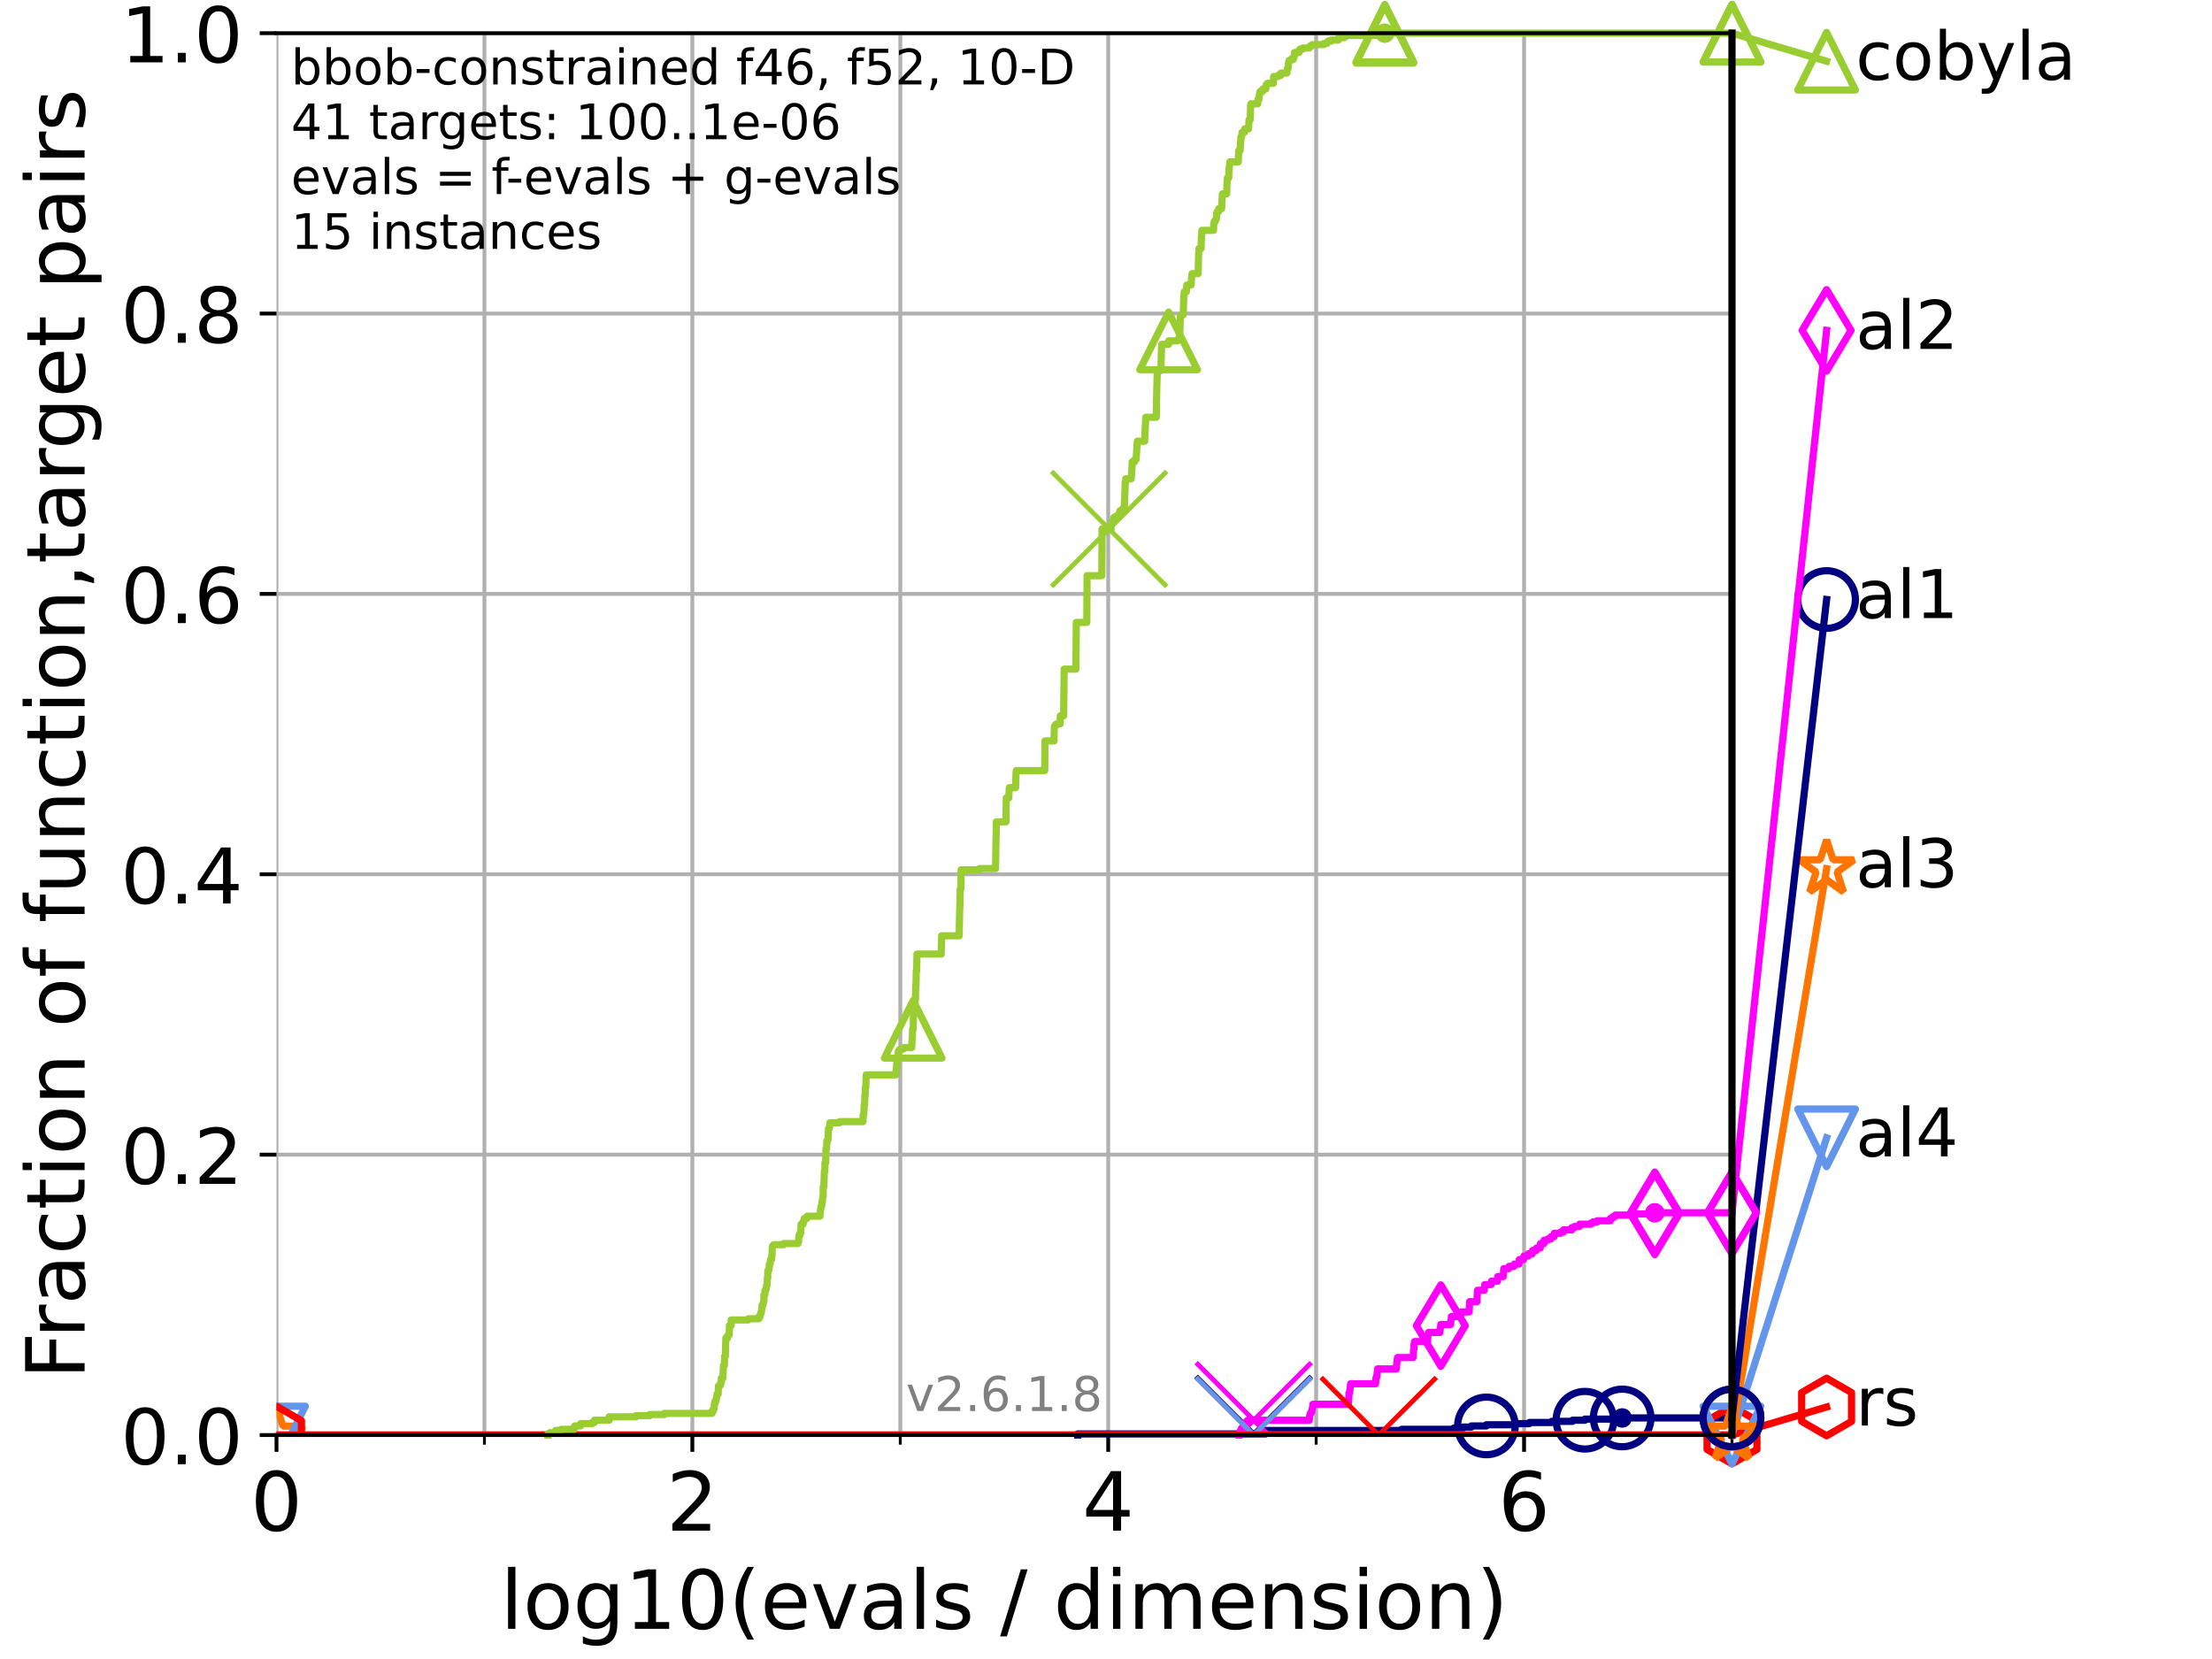 <?xml version="1.0" encoding="utf-8" standalone="no"?>
<!DOCTYPE svg PUBLIC "-//W3C//DTD SVG 1.1//EN"
  "http://www.w3.org/Graphics/SVG/1.1/DTD/svg11.dtd">
<!-- Created with matplotlib (https://matplotlib.org/) -->
<svg height="345.6pt" version="1.1" viewBox="0 0 460.8 345.6" width="460.8pt" xmlns="http://www.w3.org/2000/svg" xmlns:xlink="http://www.w3.org/1999/xlink">
 <defs>
  <style type="text/css">*{stroke-linecap:butt;stroke-linejoin:round;}</style>
 </defs>
 <g id="figure_1">
  <g id="patch_1">
   <path d="M 0 345.6 
L 460.8 345.6 
L 460.8 0 
L 0 0 
z
" style="fill:#ffffff;"/>
  </g>
  <g id="axes_1">
   <g id="patch_2">
    <path d="M 57.6 298.944 
L 360.806 298.944 
L 360.806 6.912 
L 57.6 6.912 
z
" style="fill:#ffffff;"/>
   </g>
   <g id="matplotlib.axis_1">
    <g id="xtick_1">
     <g id="line2d_1">
      <path clip-path="url(#p7e58a5f6cf)" d="M 57.6 298.944 
L 57.6 6.912 
" style="fill:none;stroke:#b0b0b0;stroke-linecap:square;stroke-width:0.8;"/>
     </g>
     <g id="line2d_2">
      <defs>
       <path d="M 0 0 
L 0 3.5 
" id="m6315f18e53" style="stroke:#000000;stroke-width:0.8;"/>
      </defs>
      <g>
       <use style="stroke:#000000;stroke-width:0.8;" x="57.6" xlink:href="#m6315f18e53" y="298.944"/>
      </g>
     </g>
     <g id="text_1">
      <!-- 0 -->
      <g transform="translate(52.192 318.861)scale(0.17 -0.17)">
       <defs>
        <path d="M 31.781 66.406 
Q 24.172 66.406 20.328 58.906 
Q 16.5 51.422 16.5 36.375 
Q 16.5 21.391 20.328 13.891 
Q 24.172 6.391 31.781 6.391 
Q 39.453 6.391 43.281 13.891 
Q 47.125 21.391 47.125 36.375 
Q 47.125 51.422 43.281 58.906 
Q 39.453 66.406 31.781 66.406 
z
M 31.781 74.219 
Q 44.047 74.219 50.516 64.516 
Q 56.984 54.828 56.984 36.375 
Q 56.984 17.969 50.516 8.266 
Q 44.047 -1.422 31.781 -1.422 
Q 19.531 -1.422 13.062 8.266 
Q 6.594 17.969 6.594 36.375 
Q 6.594 54.828 13.062 64.516 
Q 19.531 74.219 31.781 74.219 
z
" id="DejaVuSans-48"/>
       </defs>
       <use xlink:href="#DejaVuSans-48"/>
      </g>
     </g>
    </g>
    <g id="xtick_2">
     <g id="line2d_3">
      <path clip-path="url(#p7e58a5f6cf)" d="M 144.23 298.944 
L 144.23 6.912 
" style="fill:none;stroke:#b0b0b0;stroke-linecap:square;stroke-width:0.8;"/>
     </g>
     <g id="line2d_4">
      <g>
       <use style="stroke:#000000;stroke-width:0.8;" x="144.23" xlink:href="#m6315f18e53" y="298.944"/>
      </g>
     </g>
     <g id="text_2">
      <!-- 2 -->
      <g transform="translate(138.822 318.861)scale(0.17 -0.17)">
       <defs>
        <path d="M 19.188 8.297 
L 53.609 8.297 
L 53.609 0 
L 7.328 0 
L 7.328 8.297 
Q 12.938 14.109 22.625 23.891 
Q 32.328 33.688 34.812 36.531 
Q 39.547 41.844 41.422 45.531 
Q 43.312 49.219 43.312 52.781 
Q 43.312 58.594 39.234 62.25 
Q 35.156 65.922 28.609 65.922 
Q 23.969 65.922 18.812 64.312 
Q 13.672 62.703 7.812 59.422 
L 7.812 69.391 
Q 13.766 71.781 18.938 73 
Q 24.125 74.219 28.422 74.219 
Q 39.75 74.219 46.484 68.547 
Q 53.219 62.891 53.219 53.422 
Q 53.219 48.922 51.531 44.891 
Q 49.859 40.875 45.406 35.406 
Q 44.188 33.984 37.641 27.219 
Q 31.109 20.453 19.188 8.297 
z
" id="DejaVuSans-50"/>
       </defs>
       <use xlink:href="#DejaVuSans-50"/>
      </g>
     </g>
    </g>
    <g id="xtick_3">
     <g id="line2d_5">
      <path clip-path="url(#p7e58a5f6cf)" d="M 230.861 298.944 
L 230.861 6.912 
" style="fill:none;stroke:#b0b0b0;stroke-linecap:square;stroke-width:0.8;"/>
     </g>
     <g id="line2d_6">
      <g>
       <use style="stroke:#000000;stroke-width:0.8;" x="230.861" xlink:href="#m6315f18e53" y="298.944"/>
      </g>
     </g>
     <g id="text_3">
      <!-- 4 -->
      <g transform="translate(225.453 318.861)scale(0.17 -0.17)">
       <defs>
        <path d="M 37.797 64.312 
L 12.891 25.391 
L 37.797 25.391 
z
M 35.203 72.906 
L 47.609 72.906 
L 47.609 25.391 
L 58.016 25.391 
L 58.016 17.188 
L 47.609 17.188 
L 47.609 0 
L 37.797 0 
L 37.797 17.188 
L 4.891 17.188 
L 4.891 26.703 
z
" id="DejaVuSans-52"/>
       </defs>
       <use xlink:href="#DejaVuSans-52"/>
      </g>
     </g>
    </g>
    <g id="xtick_4">
     <g id="line2d_7">
      <path clip-path="url(#p7e58a5f6cf)" d="M 317.491 298.944 
L 317.491 6.912 
" style="fill:none;stroke:#b0b0b0;stroke-linecap:square;stroke-width:0.8;"/>
     </g>
     <g id="line2d_8">
      <g>
       <use style="stroke:#000000;stroke-width:0.8;" x="317.491" xlink:href="#m6315f18e53" y="298.944"/>
      </g>
     </g>
     <g id="text_4">
      <!-- 6 -->
      <g transform="translate(312.083 318.861)scale(0.17 -0.17)">
       <defs>
        <path d="M 33.016 40.375 
Q 26.375 40.375 22.484 35.828 
Q 18.609 31.297 18.609 23.391 
Q 18.609 15.531 22.484 10.953 
Q 26.375 6.391 33.016 6.391 
Q 39.656 6.391 43.531 10.953 
Q 47.406 15.531 47.406 23.391 
Q 47.406 31.297 43.531 35.828 
Q 39.656 40.375 33.016 40.375 
z
M 52.594 71.297 
L 52.594 62.312 
Q 48.875 64.062 45.094 64.984 
Q 41.312 65.922 37.594 65.922 
Q 27.828 65.922 22.672 59.328 
Q 17.531 52.734 16.797 39.406 
Q 19.672 43.656 24.016 45.922 
Q 28.375 48.188 33.594 48.188 
Q 44.578 48.188 50.953 41.516 
Q 57.328 34.859 57.328 23.391 
Q 57.328 12.156 50.688 5.359 
Q 44.047 -1.422 33.016 -1.422 
Q 20.359 -1.422 13.672 8.266 
Q 6.984 17.969 6.984 36.375 
Q 6.984 53.656 15.188 63.938 
Q 23.391 74.219 37.203 74.219 
Q 40.922 74.219 44.703 73.484 
Q 48.484 72.75 52.594 71.297 
z
" id="DejaVuSans-54"/>
       </defs>
       <use xlink:href="#DejaVuSans-54"/>
      </g>
     </g>
    </g>
    <g id="xtick_5">
     <g id="line2d_9">
      <path clip-path="url(#p7e58a5f6cf)" d="M 100.915 298.944 
L 100.915 6.912 
" style="fill:none;stroke:#b0b0b0;stroke-linecap:square;stroke-width:0.8;"/>
     </g>
     <g id="line2d_10">
      <defs>
       <path d="M 0 0 
L 0 2 
" id="mfcbc28172e" style="stroke:#000000;stroke-width:0.6;"/>
      </defs>
      <g>
       <use style="stroke:#000000;stroke-width:0.6;" x="100.915" xlink:href="#mfcbc28172e" y="298.944"/>
      </g>
     </g>
    </g>
    <g id="xtick_6">
     <g id="line2d_11">
      <path clip-path="url(#p7e58a5f6cf)" d="M 187.546 298.944 
L 187.546 6.912 
" style="fill:none;stroke:#b0b0b0;stroke-linecap:square;stroke-width:0.8;"/>
     </g>
     <g id="line2d_12">
      <g>
       <use style="stroke:#000000;stroke-width:0.6;" x="187.546" xlink:href="#mfcbc28172e" y="298.944"/>
      </g>
     </g>
    </g>
    <g id="xtick_7">
     <g id="line2d_13">
      <path clip-path="url(#p7e58a5f6cf)" d="M 274.176 298.944 
L 274.176 6.912 
" style="fill:none;stroke:#b0b0b0;stroke-linecap:square;stroke-width:0.8;"/>
     </g>
     <g id="line2d_14">
      <g>
       <use style="stroke:#000000;stroke-width:0.6;" x="274.176" xlink:href="#mfcbc28172e" y="298.944"/>
      </g>
     </g>
    </g>
    <g id="xtick_8">
     <g id="line2d_15">
      <path clip-path="url(#p7e58a5f6cf)" d="M 360.806 298.944 
L 360.806 6.912 
" style="fill:none;stroke:#b0b0b0;stroke-linecap:square;stroke-width:0.8;"/>
     </g>
     <g id="line2d_16">
      <g>
       <use style="stroke:#000000;stroke-width:0.6;" x="360.806" xlink:href="#mfcbc28172e" y="298.944"/>
      </g>
     </g>
    </g>
    <g id="text_5">
     <!-- log10(evals / dimension) -->
     <g transform="translate(104.239 339.314)scale(0.17 -0.17)">
      <defs>
       <path d="M 9.422 75.984 
L 18.406 75.984 
L 18.406 0 
L 9.422 0 
z
" id="DejaVuSans-108"/>
       <path d="M 30.609 48.391 
Q 23.391 48.391 19.188 42.75 
Q 14.984 37.109 14.984 27.297 
Q 14.984 17.484 19.156 11.844 
Q 23.344 6.203 30.609 6.203 
Q 37.797 6.203 41.984 11.859 
Q 46.188 17.531 46.188 27.297 
Q 46.188 37.016 41.984 42.703 
Q 37.797 48.391 30.609 48.391 
z
M 30.609 56 
Q 42.328 56 49.016 48.375 
Q 55.719 40.766 55.719 27.297 
Q 55.719 13.875 49.016 6.219 
Q 42.328 -1.422 30.609 -1.422 
Q 18.844 -1.422 12.172 6.219 
Q 5.516 13.875 5.516 27.297 
Q 5.516 40.766 12.172 48.375 
Q 18.844 56 30.609 56 
z
" id="DejaVuSans-111"/>
       <path d="M 45.406 27.984 
Q 45.406 37.75 41.375 43.109 
Q 37.359 48.484 30.078 48.484 
Q 22.859 48.484 18.828 43.109 
Q 14.797 37.75 14.797 27.984 
Q 14.797 18.266 18.828 12.891 
Q 22.859 7.516 30.078 7.516 
Q 37.359 7.516 41.375 12.891 
Q 45.406 18.266 45.406 27.984 
z
M 54.391 6.781 
Q 54.391 -7.172 48.188 -13.984 
Q 42 -20.797 29.203 -20.797 
Q 24.469 -20.797 20.266 -20.094 
Q 16.062 -19.391 12.109 -17.922 
L 12.109 -9.188 
Q 16.062 -11.328 19.922 -12.344 
Q 23.781 -13.375 27.781 -13.375 
Q 36.625 -13.375 41.016 -8.766 
Q 45.406 -4.156 45.406 5.172 
L 45.406 9.625 
Q 42.625 4.781 38.281 2.391 
Q 33.938 0 27.875 0 
Q 17.828 0 11.672 7.656 
Q 5.516 15.328 5.516 27.984 
Q 5.516 40.672 11.672 48.328 
Q 17.828 56 27.875 56 
Q 33.938 56 38.281 53.609 
Q 42.625 51.219 45.406 46.391 
L 45.406 54.688 
L 54.391 54.688 
z
" id="DejaVuSans-103"/>
       <path d="M 12.406 8.297 
L 28.516 8.297 
L 28.516 63.922 
L 10.984 60.406 
L 10.984 69.391 
L 28.422 72.906 
L 38.281 72.906 
L 38.281 8.297 
L 54.391 8.297 
L 54.391 0 
L 12.406 0 
z
" id="DejaVuSans-49"/>
       <path d="M 31 75.875 
Q 24.469 64.656 21.281 53.656 
Q 18.109 42.672 18.109 31.391 
Q 18.109 20.125 21.312 9.062 
Q 24.516 -2 31 -13.188 
L 23.188 -13.188 
Q 15.875 -1.703 12.234 9.375 
Q 8.594 20.453 8.594 31.391 
Q 8.594 42.281 12.203 53.312 
Q 15.828 64.359 23.188 75.875 
z
" id="DejaVuSans-40"/>
       <path d="M 56.203 29.594 
L 56.203 25.203 
L 14.891 25.203 
Q 15.484 15.922 20.484 11.062 
Q 25.484 6.203 34.422 6.203 
Q 39.594 6.203 44.453 7.469 
Q 49.312 8.734 54.109 11.281 
L 54.109 2.781 
Q 49.266 0.734 44.188 -0.344 
Q 39.109 -1.422 33.891 -1.422 
Q 20.797 -1.422 13.156 6.188 
Q 5.516 13.812 5.516 26.812 
Q 5.516 40.234 12.766 48.109 
Q 20.016 56 32.328 56 
Q 43.359 56 49.781 48.891 
Q 56.203 41.797 56.203 29.594 
z
M 47.219 32.234 
Q 47.125 39.594 43.094 43.984 
Q 39.062 48.391 32.422 48.391 
Q 24.906 48.391 20.391 44.141 
Q 15.875 39.891 15.188 32.172 
z
" id="DejaVuSans-101"/>
       <path d="M 2.984 54.688 
L 12.5 54.688 
L 29.594 8.797 
L 46.688 54.688 
L 56.203 54.688 
L 35.688 0 
L 23.484 0 
z
" id="DejaVuSans-118"/>
       <path d="M 34.281 27.484 
Q 23.391 27.484 19.188 25 
Q 14.984 22.516 14.984 16.5 
Q 14.984 11.719 18.141 8.906 
Q 21.297 6.109 26.703 6.109 
Q 34.188 6.109 38.703 11.406 
Q 43.219 16.703 43.219 25.484 
L 43.219 27.484 
z
M 52.203 31.203 
L 52.203 0 
L 43.219 0 
L 43.219 8.297 
Q 40.141 3.328 35.547 0.953 
Q 30.953 -1.422 24.312 -1.422 
Q 15.922 -1.422 10.953 3.297 
Q 6 8.016 6 15.922 
Q 6 25.141 12.172 29.828 
Q 18.359 34.516 30.609 34.516 
L 43.219 34.516 
L 43.219 35.406 
Q 43.219 41.609 39.141 45 
Q 35.062 48.391 27.688 48.391 
Q 23 48.391 18.547 47.266 
Q 14.109 46.141 10.016 43.891 
L 10.016 52.203 
Q 14.938 54.109 19.578 55.047 
Q 24.219 56 28.609 56 
Q 40.484 56 46.344 49.844 
Q 52.203 43.703 52.203 31.203 
z
" id="DejaVuSans-97"/>
       <path d="M 44.281 53.078 
L 44.281 44.578 
Q 40.484 46.531 36.375 47.5 
Q 32.281 48.484 27.875 48.484 
Q 21.188 48.484 17.844 46.438 
Q 14.5 44.391 14.5 40.281 
Q 14.5 37.156 16.891 35.375 
Q 19.281 33.594 26.516 31.984 
L 29.594 31.297 
Q 39.156 29.25 43.188 25.516 
Q 47.219 21.781 47.219 15.094 
Q 47.219 7.469 41.188 3.016 
Q 35.156 -1.422 24.609 -1.422 
Q 20.219 -1.422 15.453 -0.562 
Q 10.688 0.297 5.422 2 
L 5.422 11.281 
Q 10.406 8.688 15.234 7.391 
Q 20.062 6.109 24.812 6.109 
Q 31.156 6.109 34.562 8.281 
Q 37.984 10.453 37.984 14.406 
Q 37.984 18.062 35.516 20.016 
Q 33.062 21.969 24.703 23.781 
L 21.578 24.516 
Q 13.234 26.266 9.516 29.906 
Q 5.812 33.547 5.812 39.891 
Q 5.812 47.609 11.281 51.797 
Q 16.75 56 26.812 56 
Q 31.781 56 36.172 55.266 
Q 40.578 54.547 44.281 53.078 
z
" id="DejaVuSans-115"/>
       <path id="DejaVuSans-32"/>
       <path d="M 25.391 72.906 
L 33.688 72.906 
L 8.297 -9.281 
L 0 -9.281 
z
" id="DejaVuSans-47"/>
       <path d="M 45.406 46.391 
L 45.406 75.984 
L 54.391 75.984 
L 54.391 0 
L 45.406 0 
L 45.406 8.203 
Q 42.578 3.328 38.25 0.953 
Q 33.938 -1.422 27.875 -1.422 
Q 17.969 -1.422 11.734 6.484 
Q 5.516 14.406 5.516 27.297 
Q 5.516 40.188 11.734 48.094 
Q 17.969 56 27.875 56 
Q 33.938 56 38.25 53.625 
Q 42.578 51.266 45.406 46.391 
z
M 14.797 27.297 
Q 14.797 17.391 18.875 11.75 
Q 22.953 6.109 30.078 6.109 
Q 37.203 6.109 41.297 11.75 
Q 45.406 17.391 45.406 27.297 
Q 45.406 37.203 41.297 42.844 
Q 37.203 48.484 30.078 48.484 
Q 22.953 48.484 18.875 42.844 
Q 14.797 37.203 14.797 27.297 
z
" id="DejaVuSans-100"/>
       <path d="M 9.422 54.688 
L 18.406 54.688 
L 18.406 0 
L 9.422 0 
z
M 9.422 75.984 
L 18.406 75.984 
L 18.406 64.594 
L 9.422 64.594 
z
" id="DejaVuSans-105"/>
       <path d="M 52 44.188 
Q 55.375 50.25 60.062 53.125 
Q 64.75 56 71.094 56 
Q 79.641 56 84.281 50.016 
Q 88.922 44.047 88.922 33.016 
L 88.922 0 
L 79.891 0 
L 79.891 32.719 
Q 79.891 40.578 77.094 44.375 
Q 74.312 48.188 68.609 48.188 
Q 61.625 48.188 57.562 43.547 
Q 53.516 38.922 53.516 30.906 
L 53.516 0 
L 44.484 0 
L 44.484 32.719 
Q 44.484 40.625 41.703 44.406 
Q 38.922 48.188 33.109 48.188 
Q 26.219 48.188 22.156 43.531 
Q 18.109 38.875 18.109 30.906 
L 18.109 0 
L 9.078 0 
L 9.078 54.688 
L 18.109 54.688 
L 18.109 46.188 
Q 21.188 51.219 25.484 53.609 
Q 29.781 56 35.688 56 
Q 41.656 56 45.828 52.969 
Q 50 49.953 52 44.188 
z
" id="DejaVuSans-109"/>
       <path d="M 54.891 33.016 
L 54.891 0 
L 45.906 0 
L 45.906 32.719 
Q 45.906 40.484 42.875 44.328 
Q 39.844 48.188 33.797 48.188 
Q 26.516 48.188 22.312 43.547 
Q 18.109 38.922 18.109 30.906 
L 18.109 0 
L 9.078 0 
L 9.078 54.688 
L 18.109 54.688 
L 18.109 46.188 
Q 21.344 51.125 25.703 53.562 
Q 30.078 56 35.797 56 
Q 45.219 56 50.047 50.172 
Q 54.891 44.344 54.891 33.016 
z
" id="DejaVuSans-110"/>
       <path d="M 8.016 75.875 
L 15.828 75.875 
Q 23.141 64.359 26.781 53.312 
Q 30.422 42.281 30.422 31.391 
Q 30.422 20.453 26.781 9.375 
Q 23.141 -1.703 15.828 -13.188 
L 8.016 -13.188 
Q 14.5 -2 17.703 9.062 
Q 20.906 20.125 20.906 31.391 
Q 20.906 42.672 17.703 53.656 
Q 14.5 64.656 8.016 75.875 
z
" id="DejaVuSans-41"/>
      </defs>
      <use xlink:href="#DejaVuSans-108"/>
      <use x="27.783" xlink:href="#DejaVuSans-111"/>
      <use x="88.965" xlink:href="#DejaVuSans-103"/>
      <use x="152.441" xlink:href="#DejaVuSans-49"/>
      <use x="216.064" xlink:href="#DejaVuSans-48"/>
      <use x="279.688" xlink:href="#DejaVuSans-40"/>
      <use x="318.701" xlink:href="#DejaVuSans-101"/>
      <use x="380.225" xlink:href="#DejaVuSans-118"/>
      <use x="439.404" xlink:href="#DejaVuSans-97"/>
      <use x="500.684" xlink:href="#DejaVuSans-108"/>
      <use x="528.467" xlink:href="#DejaVuSans-115"/>
      <use x="580.566" xlink:href="#DejaVuSans-32"/>
      <use x="612.354" xlink:href="#DejaVuSans-47"/>
      <use x="646.045" xlink:href="#DejaVuSans-32"/>
      <use x="677.832" xlink:href="#DejaVuSans-100"/>
      <use x="741.309" xlink:href="#DejaVuSans-105"/>
      <use x="769.092" xlink:href="#DejaVuSans-109"/>
      <use x="866.504" xlink:href="#DejaVuSans-101"/>
      <use x="928.027" xlink:href="#DejaVuSans-110"/>
      <use x="991.406" xlink:href="#DejaVuSans-115"/>
      <use x="1043.506" xlink:href="#DejaVuSans-105"/>
      <use x="1071.289" xlink:href="#DejaVuSans-111"/>
      <use x="1132.471" xlink:href="#DejaVuSans-110"/>
      <use x="1195.85" xlink:href="#DejaVuSans-41"/>
     </g>
    </g>
   </g>
   <g id="matplotlib.axis_2">
    <g id="ytick_1">
     <g id="line2d_17">
      <path clip-path="url(#p7e58a5f6cf)" d="M 57.6 298.944 
L 360.806 298.944 
" style="fill:none;stroke:#b0b0b0;stroke-linecap:square;stroke-width:0.8;"/>
     </g>
     <g id="line2d_18">
      <defs>
       <path d="M 0 0 
L -3.5 0 
" id="m2ba82bedb2" style="stroke:#000000;stroke-width:0.8;"/>
      </defs>
      <g>
       <use style="stroke:#000000;stroke-width:0.8;" x="57.6" xlink:href="#m2ba82bedb2" y="298.944"/>
      </g>
     </g>
     <g id="text_6">
      <!-- 0.0 -->
      <g transform="translate(25.155 305.023)scale(0.16 -0.16)">
       <defs>
        <path d="M 10.688 12.406 
L 21 12.406 
L 21 0 
L 10.688 0 
z
" id="DejaVuSans-46"/>
       </defs>
       <use xlink:href="#DejaVuSans-48"/>
       <use x="63.623" xlink:href="#DejaVuSans-46"/>
       <use x="95.41" xlink:href="#DejaVuSans-48"/>
      </g>
     </g>
    </g>
    <g id="ytick_2">
     <g id="line2d_19">
      <path clip-path="url(#p7e58a5f6cf)" d="M 57.6 240.538 
L 360.806 240.538 
" style="fill:none;stroke:#b0b0b0;stroke-linecap:square;stroke-width:0.8;"/>
     </g>
     <g id="line2d_20">
      <g>
       <use style="stroke:#000000;stroke-width:0.8;" x="57.6" xlink:href="#m2ba82bedb2" y="240.538"/>
      </g>
     </g>
     <g id="text_7">
      <!-- 0.2 -->
      <g transform="translate(25.155 246.616)scale(0.16 -0.16)">
       <use xlink:href="#DejaVuSans-48"/>
       <use x="63.623" xlink:href="#DejaVuSans-46"/>
       <use x="95.41" xlink:href="#DejaVuSans-50"/>
      </g>
     </g>
    </g>
    <g id="ytick_3">
     <g id="line2d_21">
      <path clip-path="url(#p7e58a5f6cf)" d="M 57.6 182.131 
L 360.806 182.131 
" style="fill:none;stroke:#b0b0b0;stroke-linecap:square;stroke-width:0.8;"/>
     </g>
     <g id="line2d_22">
      <g>
       <use style="stroke:#000000;stroke-width:0.8;" x="57.6" xlink:href="#m2ba82bedb2" y="182.131"/>
      </g>
     </g>
     <g id="text_8">
      <!-- 0.4 -->
      <g transform="translate(25.155 188.21)scale(0.16 -0.16)">
       <use xlink:href="#DejaVuSans-48"/>
       <use x="63.623" xlink:href="#DejaVuSans-46"/>
       <use x="95.41" xlink:href="#DejaVuSans-52"/>
      </g>
     </g>
    </g>
    <g id="ytick_4">
     <g id="line2d_23">
      <path clip-path="url(#p7e58a5f6cf)" d="M 57.6 123.725 
L 360.806 123.725 
" style="fill:none;stroke:#b0b0b0;stroke-linecap:square;stroke-width:0.8;"/>
     </g>
     <g id="line2d_24">
      <g>
       <use style="stroke:#000000;stroke-width:0.8;" x="57.6" xlink:href="#m2ba82bedb2" y="123.725"/>
      </g>
     </g>
     <g id="text_9">
      <!-- 0.6 -->
      <g transform="translate(25.155 129.804)scale(0.16 -0.16)">
       <use xlink:href="#DejaVuSans-48"/>
       <use x="63.623" xlink:href="#DejaVuSans-46"/>
       <use x="95.41" xlink:href="#DejaVuSans-54"/>
      </g>
     </g>
    </g>
    <g id="ytick_5">
     <g id="line2d_25">
      <path clip-path="url(#p7e58a5f6cf)" d="M 57.6 65.318 
L 360.806 65.318 
" style="fill:none;stroke:#b0b0b0;stroke-linecap:square;stroke-width:0.8;"/>
     </g>
     <g id="line2d_26">
      <g>
       <use style="stroke:#000000;stroke-width:0.8;" x="57.6" xlink:href="#m2ba82bedb2" y="65.318"/>
      </g>
     </g>
     <g id="text_10">
      <!-- 0.8 -->
      <g transform="translate(25.155 71.397)scale(0.16 -0.16)">
       <defs>
        <path d="M 31.781 34.625 
Q 24.75 34.625 20.719 30.859 
Q 16.703 27.094 16.703 20.516 
Q 16.703 13.922 20.719 10.156 
Q 24.75 6.391 31.781 6.391 
Q 38.812 6.391 42.859 10.172 
Q 46.922 13.969 46.922 20.516 
Q 46.922 27.094 42.891 30.859 
Q 38.875 34.625 31.781 34.625 
z
M 21.922 38.812 
Q 15.578 40.375 12.031 44.719 
Q 8.5 49.078 8.5 55.328 
Q 8.5 64.062 14.719 69.141 
Q 20.953 74.219 31.781 74.219 
Q 42.672 74.219 48.875 69.141 
Q 55.078 64.062 55.078 55.328 
Q 55.078 49.078 51.531 44.719 
Q 48 40.375 41.703 38.812 
Q 48.828 37.156 52.797 32.312 
Q 56.781 27.484 56.781 20.516 
Q 56.781 9.906 50.312 4.234 
Q 43.844 -1.422 31.781 -1.422 
Q 19.734 -1.422 13.25 4.234 
Q 6.781 9.906 6.781 20.516 
Q 6.781 27.484 10.781 32.312 
Q 14.797 37.156 21.922 38.812 
z
M 18.312 54.391 
Q 18.312 48.734 21.844 45.562 
Q 25.391 42.391 31.781 42.391 
Q 38.141 42.391 41.719 45.562 
Q 45.312 48.734 45.312 54.391 
Q 45.312 60.062 41.719 63.234 
Q 38.141 66.406 31.781 66.406 
Q 25.391 66.406 21.844 63.234 
Q 18.312 60.062 18.312 54.391 
z
" id="DejaVuSans-56"/>
       </defs>
       <use xlink:href="#DejaVuSans-48"/>
       <use x="63.623" xlink:href="#DejaVuSans-46"/>
       <use x="95.41" xlink:href="#DejaVuSans-56"/>
      </g>
     </g>
    </g>
    <g id="ytick_6">
     <g id="line2d_27">
      <path clip-path="url(#p7e58a5f6cf)" d="M 57.6 6.912 
L 360.806 6.912 
" style="fill:none;stroke:#b0b0b0;stroke-linecap:square;stroke-width:0.8;"/>
     </g>
     <g id="line2d_28">
      <g>
       <use style="stroke:#000000;stroke-width:0.8;" x="57.6" xlink:href="#m2ba82bedb2" y="6.912"/>
      </g>
     </g>
     <g id="text_11">
      <!-- 1.0 -->
      <g transform="translate(25.155 12.991)scale(0.16 -0.16)">
       <use xlink:href="#DejaVuSans-49"/>
       <use x="63.623" xlink:href="#DejaVuSans-46"/>
       <use x="95.41" xlink:href="#DejaVuSans-48"/>
      </g>
     </g>
    </g>
    <g id="text_12">
     <!-- Fraction of function,target pairs -->
     <g transform="translate(17.62 287.313)rotate(-90)scale(0.17 -0.17)">
      <defs>
       <path d="M 9.812 72.906 
L 51.703 72.906 
L 51.703 64.594 
L 19.672 64.594 
L 19.672 43.109 
L 48.578 43.109 
L 48.578 34.812 
L 19.672 34.812 
L 19.672 0 
L 9.812 0 
z
" id="DejaVuSans-70"/>
       <path d="M 41.109 46.297 
Q 39.594 47.172 37.812 47.578 
Q 36.031 48 33.891 48 
Q 26.266 48 22.188 43.047 
Q 18.109 38.094 18.109 28.812 
L 18.109 0 
L 9.078 0 
L 9.078 54.688 
L 18.109 54.688 
L 18.109 46.188 
Q 20.953 51.172 25.484 53.578 
Q 30.031 56 36.531 56 
Q 37.453 56 38.578 55.875 
Q 39.703 55.766 41.062 55.516 
z
" id="DejaVuSans-114"/>
       <path d="M 48.781 52.594 
L 48.781 44.188 
Q 44.969 46.297 41.141 47.344 
Q 37.312 48.391 33.406 48.391 
Q 24.656 48.391 19.812 42.844 
Q 14.984 37.312 14.984 27.297 
Q 14.984 17.281 19.812 11.734 
Q 24.656 6.203 33.406 6.203 
Q 37.312 6.203 41.141 7.25 
Q 44.969 8.297 48.781 10.406 
L 48.781 2.094 
Q 45.016 0.344 40.984 -0.531 
Q 36.969 -1.422 32.422 -1.422 
Q 20.062 -1.422 12.781 6.344 
Q 5.516 14.109 5.516 27.297 
Q 5.516 40.672 12.859 48.328 
Q 20.219 56 33.016 56 
Q 37.156 56 41.109 55.141 
Q 45.062 54.297 48.781 52.594 
z
" id="DejaVuSans-99"/>
       <path d="M 18.312 70.219 
L 18.312 54.688 
L 36.812 54.688 
L 36.812 47.703 
L 18.312 47.703 
L 18.312 18.016 
Q 18.312 11.328 20.141 9.422 
Q 21.969 7.516 27.594 7.516 
L 36.812 7.516 
L 36.812 0 
L 27.594 0 
Q 17.188 0 13.234 3.875 
Q 9.281 7.766 9.281 18.016 
L 9.281 47.703 
L 2.688 47.703 
L 2.688 54.688 
L 9.281 54.688 
L 9.281 70.219 
z
" id="DejaVuSans-116"/>
       <path d="M 37.109 75.984 
L 37.109 68.5 
L 28.516 68.5 
Q 23.688 68.5 21.797 66.547 
Q 19.922 64.594 19.922 59.516 
L 19.922 54.688 
L 34.719 54.688 
L 34.719 47.703 
L 19.922 47.703 
L 19.922 0 
L 10.891 0 
L 10.891 47.703 
L 2.297 47.703 
L 2.297 54.688 
L 10.891 54.688 
L 10.891 58.5 
Q 10.891 67.625 15.141 71.797 
Q 19.391 75.984 28.609 75.984 
z
" id="DejaVuSans-102"/>
       <path d="M 8.5 21.578 
L 8.5 54.688 
L 17.484 54.688 
L 17.484 21.922 
Q 17.484 14.156 20.5 10.266 
Q 23.531 6.391 29.594 6.391 
Q 36.859 6.391 41.078 11.031 
Q 45.312 15.672 45.312 23.688 
L 45.312 54.688 
L 54.297 54.688 
L 54.297 0 
L 45.312 0 
L 45.312 8.406 
Q 42.047 3.422 37.719 1 
Q 33.406 -1.422 27.688 -1.422 
Q 18.266 -1.422 13.375 4.438 
Q 8.5 10.297 8.5 21.578 
z
M 31.109 56 
z
" id="DejaVuSans-117"/>
       <path d="M 11.719 12.406 
L 22.016 12.406 
L 22.016 4 
L 14.016 -11.625 
L 7.719 -11.625 
L 11.719 4 
z
" id="DejaVuSans-44"/>
       <path d="M 18.109 8.203 
L 18.109 -20.797 
L 9.078 -20.797 
L 9.078 54.688 
L 18.109 54.688 
L 18.109 46.391 
Q 20.953 51.266 25.266 53.625 
Q 29.594 56 35.594 56 
Q 45.562 56 51.781 48.094 
Q 58.016 40.188 58.016 27.297 
Q 58.016 14.406 51.781 6.484 
Q 45.562 -1.422 35.594 -1.422 
Q 29.594 -1.422 25.266 0.953 
Q 20.953 3.328 18.109 8.203 
z
M 48.688 27.297 
Q 48.688 37.203 44.609 42.844 
Q 40.531 48.484 33.406 48.484 
Q 26.266 48.484 22.188 42.844 
Q 18.109 37.203 18.109 27.297 
Q 18.109 17.391 22.188 11.75 
Q 26.266 6.109 33.406 6.109 
Q 40.531 6.109 44.609 11.75 
Q 48.688 17.391 48.688 27.297 
z
" id="DejaVuSans-112"/>
      </defs>
      <use xlink:href="#DejaVuSans-70"/>
      <use x="50.27" xlink:href="#DejaVuSans-114"/>
      <use x="91.383" xlink:href="#DejaVuSans-97"/>
      <use x="152.662" xlink:href="#DejaVuSans-99"/>
      <use x="207.643" xlink:href="#DejaVuSans-116"/>
      <use x="246.852" xlink:href="#DejaVuSans-105"/>
      <use x="274.635" xlink:href="#DejaVuSans-111"/>
      <use x="335.816" xlink:href="#DejaVuSans-110"/>
      <use x="399.195" xlink:href="#DejaVuSans-32"/>
      <use x="430.982" xlink:href="#DejaVuSans-111"/>
      <use x="492.164" xlink:href="#DejaVuSans-102"/>
      <use x="527.369" xlink:href="#DejaVuSans-32"/>
      <use x="559.156" xlink:href="#DejaVuSans-102"/>
      <use x="594.361" xlink:href="#DejaVuSans-117"/>
      <use x="657.74" xlink:href="#DejaVuSans-110"/>
      <use x="721.119" xlink:href="#DejaVuSans-99"/>
      <use x="776.1" xlink:href="#DejaVuSans-116"/>
      <use x="815.309" xlink:href="#DejaVuSans-105"/>
      <use x="843.092" xlink:href="#DejaVuSans-111"/>
      <use x="904.273" xlink:href="#DejaVuSans-110"/>
      <use x="967.652" xlink:href="#DejaVuSans-44"/>
      <use x="999.439" xlink:href="#DejaVuSans-116"/>
      <use x="1038.648" xlink:href="#DejaVuSans-97"/>
      <use x="1099.928" xlink:href="#DejaVuSans-114"/>
      <use x="1139.291" xlink:href="#DejaVuSans-103"/>
      <use x="1202.768" xlink:href="#DejaVuSans-101"/>
      <use x="1264.291" xlink:href="#DejaVuSans-116"/>
      <use x="1303.5" xlink:href="#DejaVuSans-32"/>
      <use x="1335.287" xlink:href="#DejaVuSans-112"/>
      <use x="1398.764" xlink:href="#DejaVuSans-97"/>
      <use x="1460.043" xlink:href="#DejaVuSans-105"/>
      <use x="1487.826" xlink:href="#DejaVuSans-114"/>
      <use x="1528.939" xlink:href="#DejaVuSans-115"/>
     </g>
    </g>
   </g>
   <g id="line2d_29">
    <defs>
     <path d="M 0 1.5 
C 0.398 1.5 0.779 1.342 1.061 1.061 
C 1.342 0.779 1.5 0.398 1.5 0 
C 1.5 -0.398 1.342 -0.779 1.061 -1.061 
C 0.779 -1.342 0.398 -1.5 0 -1.5 
C -0.398 -1.5 -0.779 -1.342 -1.061 -1.061 
C -1.342 -0.779 -1.5 -0.398 -1.5 0 
C -1.5 0.398 -1.342 0.779 -1.061 1.061 
C -0.779 1.342 -0.398 1.5 0 1.5 
z
" id="maa6067e31d" style="stroke:#000080;"/>
    </defs>
    <g>
     <use style="fill:#000080;stroke:#000080;" x="337.928" xlink:href="#maa6067e31d" y="295.383"/>
     <use style="fill:#000080;stroke:#000080;" x="337.928" xlink:href="#maa6067e31d" y="295.383"/>
    </g>
   </g>
   <g id="line2d_30">
    <path d="M 224.515 298.944 
L 224.515 298.707 
L 263.668 298.707 
L 263.668 298.469 
L 263.692 298.469 
L 263.692 298.232 
L 263.71 298.232 
L 263.71 297.994 
L 291.978 297.994 
L 291.978 297.757 
L 302.796 297.757 
L 302.796 297.519 
L 304.766 297.519 
L 304.766 297.282 
L 306.514 297.282 
L 306.514 297.045 
L 309.647 297.045 
L 309.647 296.807 
L 315.704 296.807 
L 315.704 296.57 
L 318.583 296.57 
L 318.583 296.332 
L 323.272 296.332 
L 323.272 296.095 
L 327.587 296.095 
L 327.587 295.857 
L 330.166 295.857 
L 330.166 295.62 
L 337.928 295.62 
L 337.928 295.383 
L 360.806 295.383 
" style="fill:none;stroke:#000080;stroke-linecap:square;stroke-width:1.5;"/>
   </g>
   <g id="line2d_31">
    <defs>
     <path d="M 0 6 
C 1.591 6 3.117 5.368 4.243 4.243 
C 5.368 3.117 6 1.591 6 0 
C 6 -1.591 5.368 -3.117 4.243 -4.243 
C 3.117 -5.368 1.591 -6 0 -6 
C -1.591 -6 -3.117 -5.368 -4.243 -4.243 
C -5.368 -3.117 -6 -1.591 -6 0 
C -6 1.591 -5.368 3.117 -4.243 4.243 
C -3.117 5.368 -1.591 6 0 6 
z
" id="meea05a7635" style="stroke:#000080;stroke-width:1.5;"/>
    </defs>
    <g>
     <use style="fill-opacity:0;stroke:#000080;stroke-width:1.5;" x="309.647" xlink:href="#meea05a7635" y="297.045"/>
     <use style="fill-opacity:0;stroke:#000080;stroke-width:1.5;" x="330.166" xlink:href="#meea05a7635" y="295.857"/>
     <use style="fill-opacity:0;stroke:#000080;stroke-width:1.5;" x="337.928" xlink:href="#meea05a7635" y="295.383"/>
     <use style="fill-opacity:0;stroke:#000080;stroke-width:1.5;" x="360.806" xlink:href="#meea05a7635" y="295.383"/>
    </g>
   </g>
   <g id="line2d_32">
    <path style="fill:none;stroke:#000080;stroke-linecap:square;stroke-width:1.5;"/>
    <g/>
   </g>
   <g id="line2d_33">
    <path clip-path="url(#p7e58a5f6cf)" d="M 261.178 298.707 
" style="fill:none;stroke:#000080;stroke-linecap:square;stroke-width:1.5;"/>
    <defs>
     <path d="M -12 12 
L 12 -12 
M -12 -12 
L 12 12 
" id="m08d78887eb" style="stroke:#000080;"/>
    </defs>
    <g clip-path="url(#p7e58a5f6cf)">
     <use style="fill:#000080;stroke:#000080;" x="261.178" xlink:href="#m08d78887eb" y="298.707"/>
    </g>
   </g>
   <g id="line2d_34">
    <defs>
     <path d="M 0 1.5 
C 0.398 1.5 0.779 1.342 1.061 1.061 
C 1.342 0.779 1.5 0.398 1.5 0 
C 1.5 -0.398 1.342 -0.779 1.061 -1.061 
C 0.779 -1.342 0.398 -1.5 0 -1.5 
C -0.398 -1.5 -0.779 -1.342 -1.061 -1.061 
C -1.342 -0.779 -1.5 -0.398 -1.5 0 
C -1.5 0.398 -1.342 0.779 -1.061 1.061 
C -0.779 1.342 -0.398 1.5 0 1.5 
z
" id="m009c20e994" style="stroke:#ff00ff;"/>
    </defs>
    <g>
     <use style="fill:#ff00ff;stroke:#ff00ff;" x="344.729" xlink:href="#m009c20e994" y="252.646"/>
     <use style="fill:#ff00ff;stroke:#ff00ff;" x="344.729" xlink:href="#m009c20e994" y="252.646"/>
    </g>
   </g>
   <g id="line2d_35">
    <path d="M 258.116 298.944 
L 258.116 298.707 
L 258.299 298.707 
L 258.323 298.232 
L 258.42 298.232 
L 258.42 297.994 
L 258.562 297.994 
L 258.631 297.519 
L 258.908 297.519 
L 258.97 297.045 
L 259.242 297.045 
L 259.339 296.57 
L 259.553 296.57 
L 259.553 296.332 
L 259.674 296.332 
L 259.674 296.095 
L 259.956 296.095 
L 259.956 295.857 
L 272.747 295.857 
L 272.831 294.908 
L 272.882 294.908 
L 272.954 294.433 
L 273.097 294.433 
L 273.097 294.196 
L 273.265 294.196 
L 273.352 293.483 
L 273.41 293.483 
L 273.507 292.534 
L 280.865 292.534 
L 280.959 291.346 
L 280.986 291.346 
L 281.027 290.159 
L 281.145 290.159 
L 281.251 289.21 
L 281.26 289.21 
L 281.365 288.26 
L 286.563 288.26 
L 286.639 287.073 
L 286.701 287.073 
L 286.701 286.835 
L 286.823 286.835 
L 286.892 285.886 
L 286.944 285.886 
L 286.966 285.173 
L 290.88 285.173 
L 290.972 283.986 
L 290.992 283.986 
L 291.047 283.274 
L 291.123 283.274 
L 291.132 282.799 
L 294.386 282.799 
L 294.477 281.137 
L 294.537 281.137 
L 294.585 279.95 
L 294.673 279.95 
L 294.677 279.475 
L 297.392 279.475 
L 297.473 278.051 
L 297.523 278.051 
L 297.608 277.576 
L 299.961 277.576 
L 300.038 276.626 
L 300.078 276.626 
L 300.145 275.914 
L 302.189 275.914 
L 302.275 274.964 
L 302.306 274.964 
L 302.347 274.252 
L 304.255 274.252 
L 304.295 273.54 
L 304.373 273.54 
L 304.373 273.302 
L 306.047 273.302 
L 306.151 271.165 
L 307.68 271.165 
L 307.752 269.266 
L 307.794 269.266 
L 307.794 268.791 
L 309.196 268.791 
L 309.305 267.604 
L 310.622 267.604 
L 310.711 266.892 
L 311.955 266.892 
L 312.002 265.942 
L 313.143 265.942 
L 313.252 264.517 
L 313.261 264.517 
L 313.261 264.28 
L 314.304 264.28 
L 314.359 263.805 
L 315.391 263.805 
L 315.439 263.33 
L 316.432 263.33 
L 316.503 262.381 
L 317.408 262.381 
L 317.457 261.668 
L 318.357 261.668 
L 318.374 261.194 
L 319.206 261.194 
L 319.275 260.481 
L 320.043 260.481 
L 320.072 260.006 
L 320.864 260.006 
L 320.91 259.057 
L 321.615 259.057 
L 321.669 258.344 
L 322.414 258.344 
L 322.414 258.107 
L 323.081 258.107 
L 323.092 257.632 
L 323.749 257.632 
L 323.793 256.92 
L 325.077 256.92 
L 325.077 256.682 
L 325.691 256.682 
L 325.7 256.208 
L 327.432 256.208 
L 327.438 255.733 
L 327.996 255.733 
L 327.996 255.495 
L 329.023 255.495 
L 329.062 255.02 
L 331.421 255.02 
L 331.421 254.783 
L 331.866 254.783 
L 331.866 254.546 
L 332.722 254.546 
L 332.722 254.308 
L 335.458 254.308 
L 335.471 253.833 
L 335.819 253.833 
L 335.819 253.596 
L 336.161 253.596 
L 336.161 253.359 
L 336.522 253.359 
L 336.522 253.121 
L 340.781 253.121 
L 340.781 252.884 
L 344.729 252.884 
L 344.729 252.646 
L 360.806 252.646 
L 360.806 252.646 
" style="fill:none;stroke:#ff00ff;stroke-linecap:square;stroke-width:1.5;"/>
   </g>
   <g id="line2d_36">
    <defs>
     <path d="M -0 8.485 
L 5.091 0 
L 0 -8.485 
L -5.091 -0 
z
" id="mfd2ae16a84" style="stroke:#ff00ff;stroke-linejoin:miter;stroke-width:1.5;"/>
    </defs>
    <g>
     <use style="fill-opacity:0;stroke:#ff00ff;stroke-linejoin:miter;stroke-width:1.5;" x="300.145" xlink:href="#mfd2ae16a84" y="276.151"/>
     <use style="fill-opacity:0;stroke:#ff00ff;stroke-linejoin:miter;stroke-width:1.5;" x="344.729" xlink:href="#mfd2ae16a84" y="252.884"/>
     <use style="fill-opacity:0;stroke:#ff00ff;stroke-linejoin:miter;stroke-width:1.5;" x="344.729" xlink:href="#mfd2ae16a84" y="252.646"/>
     <use style="fill-opacity:0;stroke:#ff00ff;stroke-linejoin:miter;stroke-width:1.5;" x="360.806" xlink:href="#mfd2ae16a84" y="252.646"/>
    </g>
   </g>
   <g id="line2d_37">
    <path style="fill:none;stroke:#ff00ff;stroke-linecap:square;stroke-width:1.5;"/>
    <g/>
   </g>
   <g id="line2d_38">
    <path clip-path="url(#p7e58a5f6cf)" d="M 261.169 295.857 
" style="fill:none;stroke:#ff00ff;stroke-linecap:square;stroke-width:1.5;"/>
    <defs>
     <path d="M -12 12 
L 12 -12 
M -12 -12 
L 12 12 
" id="m84ce2b3678" style="stroke:#ff00ff;"/>
    </defs>
    <g clip-path="url(#p7e58a5f6cf)">
     <use style="fill:#ff00ff;stroke:#ff00ff;" x="261.169" xlink:href="#m84ce2b3678" y="295.857"/>
    </g>
   </g>
   <g id="line2d_39">
    <path clip-path="url(#p7e58a5f6cf)" d="M 57.6 298.944 
L 57.6 298.944 
L 57.6 298.944 
L 57.6 298.944 
L 360.806 298.944 
" style="fill:none;stroke:#ff7500;stroke-linecap:square;stroke-width:1.5;"/>
   </g>
   <g id="line2d_40">
    <defs>
     <path d="M 0 -6 
L -1.347 -1.854 
L -5.706 -1.854 
L -2.18 0.708 
L -3.527 4.854 
L -0 2.292 
L 3.527 4.854 
L 2.18 0.708 
L 5.706 -1.854 
L 1.347 -1.854 
z
" id="m26a99b0641" style="stroke:#ff7500;stroke-linejoin:bevel;stroke-width:1.5;"/>
    </defs>
    <g clip-path="url(#p7e58a5f6cf)">
     <use style="fill-opacity:0;stroke:#ff7500;stroke-linejoin:bevel;stroke-width:1.5;" x="57.6" xlink:href="#m26a99b0641" y="298.944"/>
    </g>
   </g>
   <g id="line2d_41">
    <path clip-path="url(#p7e58a5f6cf)" style="fill:none;stroke:#ff7500;stroke-linecap:square;stroke-width:1.5;"/>
    <g clip-path="url(#p7e58a5f6cf)">
     <use style="fill-opacity:0;stroke:#ff7500;stroke-linejoin:bevel;stroke-width:1.5;" x="-1" xlink:href="#m26a99b0641" y="590.976"/>
     <use style="fill-opacity:0;stroke:#ff7500;stroke-linejoin:bevel;stroke-width:1.5;" x="360.806" xlink:href="#m26a99b0641" y="590.976"/>
    </g>
   </g>
   <g id="line2d_42">
    <path clip-path="url(#p7e58a5f6cf)" d="M 261.171 298.944 
" style="fill:none;stroke:#ff7500;stroke-linecap:square;stroke-width:1.5;"/>
    <defs>
     <path d="M -12 12 
L 12 -12 
M -12 -12 
L 12 12 
" id="m64a44bdb42" style="stroke:#ff7500;"/>
    </defs>
    <g clip-path="url(#p7e58a5f6cf)">
     <use style="fill:#ff7500;stroke:#ff7500;" x="261.171" xlink:href="#m64a44bdb42" y="298.944"/>
    </g>
   </g>
   <g id="line2d_43">
    <path clip-path="url(#p7e58a5f6cf)" d="M 57.6 298.944 
L 57.6 298.944 
L 57.6 298.944 
L 57.6 298.944 
L 360.806 298.944 
" style="fill:none;stroke:#6495ed;stroke-linecap:square;stroke-width:1.5;"/>
   </g>
   <g id="line2d_44">
    <defs>
     <path d="M -0 6 
L 6 -6 
L -6 -6 
z
" id="m0d802181fd" style="stroke:#6495ed;stroke-linejoin:miter;stroke-width:1.5;"/>
    </defs>
    <g clip-path="url(#p7e58a5f6cf)">
     <use style="fill-opacity:0;stroke:#6495ed;stroke-linejoin:miter;stroke-width:1.5;" x="57.6" xlink:href="#m0d802181fd" y="298.944"/>
    </g>
   </g>
   <g id="line2d_45">
    <path clip-path="url(#p7e58a5f6cf)" style="fill:none;stroke:#6495ed;stroke-linecap:square;stroke-width:1.5;"/>
    <g clip-path="url(#p7e58a5f6cf)">
     <use style="fill-opacity:0;stroke:#6495ed;stroke-linejoin:miter;stroke-width:1.5;" x="-1" xlink:href="#m0d802181fd" y="590.976"/>
     <use style="fill-opacity:0;stroke:#6495ed;stroke-linejoin:miter;stroke-width:1.5;" x="360.806" xlink:href="#m0d802181fd" y="590.976"/>
    </g>
   </g>
   <g id="line2d_46">
    <path clip-path="url(#p7e58a5f6cf)" d="M 261.183 298.944 
" style="fill:none;stroke:#6495ed;stroke-linecap:square;stroke-width:1.5;"/>
    <defs>
     <path d="M -12 12 
L 12 -12 
M -12 -12 
L 12 12 
" id="mae210a49c4" style="stroke:#6495ed;"/>
    </defs>
    <g clip-path="url(#p7e58a5f6cf)">
     <use style="fill:#6495ed;stroke:#6495ed;" x="261.183" xlink:href="#mae210a49c4" y="298.944"/>
    </g>
   </g>
   <g id="line2d_47">
    <path clip-path="url(#p7e58a5f6cf)" d="M 57.6 298.944 
L 57.6 298.944 
L 57.6 298.944 
L 57.6 298.944 
L 360.806 298.944 
" style="fill:none;stroke:#ff0000;stroke-linecap:square;stroke-width:1.5;"/>
   </g>
   <g id="line2d_48">
    <defs>
     <path d="M 0 -6 
L -5.196 -3 
L -5.196 3 
L -0 6 
L 5.196 3 
L 5.196 -3 
z
" id="m31b2b79cc1" style="stroke:#ff0000;stroke-linejoin:miter;stroke-width:1.5;"/>
    </defs>
    <g clip-path="url(#p7e58a5f6cf)">
     <use style="fill-opacity:0;stroke:#ff0000;stroke-linejoin:miter;stroke-width:1.5;" x="57.6" xlink:href="#m31b2b79cc1" y="298.944"/>
    </g>
   </g>
   <g id="line2d_49">
    <path clip-path="url(#p7e58a5f6cf)" style="fill:none;stroke:#ff0000;stroke-linecap:square;stroke-width:1.5;"/>
    <g clip-path="url(#p7e58a5f6cf)">
     <use style="fill-opacity:0;stroke:#ff0000;stroke-linejoin:miter;stroke-width:1.5;" x="-1" xlink:href="#m31b2b79cc1" y="590.976"/>
     <use style="fill-opacity:0;stroke:#ff0000;stroke-linejoin:miter;stroke-width:1.5;" x="360.806" xlink:href="#m31b2b79cc1" y="590.976"/>
    </g>
   </g>
   <g id="line2d_50">
    <path clip-path="url(#p7e58a5f6cf)" d="M 287.215 298.944 
" style="fill:none;stroke:#ff0000;stroke-linecap:square;stroke-width:1.5;"/>
    <defs>
     <path d="M -12 12 
L 12 -12 
M -12 -12 
L 12 12 
" id="m714d8bc1e7" style="stroke:#ff0000;"/>
    </defs>
    <g clip-path="url(#p7e58a5f6cf)">
     <use style="fill:#ff0000;stroke:#ff0000;" x="287.215" xlink:href="#m714d8bc1e7" y="298.944"/>
    </g>
   </g>
   <g id="line2d_51">
    <defs>
     <path d="M 0 1.5 
C 0.398 1.5 0.779 1.342 1.061 1.061 
C 1.342 0.779 1.5 0.398 1.5 0 
C 1.5 -0.398 1.342 -0.779 1.061 -1.061 
C 0.779 -1.342 0.398 -1.5 0 -1.5 
C -0.398 -1.5 -0.779 -1.342 -1.061 -1.061 
C -1.342 -0.779 -1.5 -0.398 -1.5 0 
C -1.5 0.398 -1.342 0.779 -1.061 1.061 
C -0.779 1.342 -0.398 1.5 0 1.5 
z
" id="mb39b1021a9" style="stroke:#9acd32;"/>
    </defs>
    <g>
     <use style="fill:#9acd32;stroke:#9acd32;" x="288.484" xlink:href="#mb39b1021a9" y="6.912"/>
     <use style="fill:#9acd32;stroke:#9acd32;" x="288.484" xlink:href="#mb39b1021a9" y="6.912"/>
    </g>
   </g>
   <g id="line2d_52">
    <path d="M 114.142 298.944 
L 114.142 298.707 
L 114.51 298.707 
L 114.51 298.469 
L 115.576 298.469 
L 115.576 298.232 
L 115.747 298.232 
L 115.747 297.994 
L 116.908 297.994 
L 116.908 297.757 
L 119.6 297.757 
L 119.6 297.282 
L 119.739 297.282 
L 119.739 297.045 
L 120.944 297.045 
L 120.944 296.57 
L 123.375 296.57 
L 123.375 296.332 
L 123.825 296.332 
L 123.825 295.857 
L 126.899 295.857 
L 126.899 295.145 
L 132.499 295.145 
L 132.499 294.908 
L 135.359 294.908 
L 135.359 294.67 
L 138.413 294.67 
L 138.413 294.433 
L 148.322 294.433 
L 148.353 293.958 
L 148.593 293.958 
L 148.593 293.483 
L 148.771 293.483 
L 148.83 292.296 
L 148.977 292.296 
L 148.977 291.821 
L 149.18 291.821 
L 149.267 291.109 
L 149.296 291.109 
L 149.382 290.397 
L 149.609 290.397 
L 149.666 288.735 
L 149.945 288.735 
L 149.945 288.497 
L 150.111 288.497 
L 150.111 288.022 
L 150.276 288.022 
L 150.276 287.073 
L 150.6 287.073 
L 150.707 284.461 
L 150.893 284.461 
L 150.946 282.562 
L 151.103 282.562 
L 151.207 278.763 
L 151.542 278.763 
L 151.542 278.288 
L 151.745 278.288 
L 151.745 278.051 
L 151.92 278.051 
L 151.945 276.151 
L 152.316 276.151 
L 152.316 274.964 
L 155.884 274.964 
L 155.884 274.727 
L 158.107 274.727 
L 158.107 274.252 
L 158.357 274.252 
L 158.463 273.54 
L 158.586 273.54 
L 158.691 272.59 
L 158.743 272.59 
L 158.743 271.878 
L 158.951 271.878 
L 159.037 271.165 
L 159.122 271.165 
L 159.139 269.741 
L 159.343 269.741 
L 159.359 268.791 
L 159.51 268.791 
L 159.51 268.554 
L 159.627 268.554 
L 159.677 267.841 
L 159.776 267.841 
L 159.858 266.179 
L 159.94 266.179 
L 159.94 264.755 
L 160.053 264.755 
L 160.053 264.517 
L 160.199 264.517 
L 160.279 263.33 
L 160.439 263.33 
L 160.518 262.381 
L 160.707 262.381 
L 160.817 261.431 
L 160.832 261.431 
L 160.879 259.769 
L 160.956 259.769 
L 160.956 259.532 
L 161.171 259.532 
L 161.171 259.294 
L 163.226 259.294 
L 163.226 259.057 
L 166.211 259.057 
L 166.316 258.582 
L 166.374 258.582 
L 166.432 257.395 
L 166.627 257.395 
L 166.627 256.92 
L 166.809 256.92 
L 166.877 255.02 
L 167.29 255.02 
L 167.29 254.546 
L 167.444 254.546 
L 167.532 253.833 
L 168.101 253.833 
L 168.154 253.359 
L 170.824 253.359 
L 170.924 251.934 
L 170.979 251.934 
L 171.06 251.222 
L 171.186 251.222 
L 171.249 250.272 
L 171.329 250.272 
L 171.392 249.322 
L 171.48 249.322 
L 171.489 247.185 
L 171.634 247.185 
L 171.713 244.099 
L 171.826 244.099 
L 171.848 242.2 
L 172.003 242.2 
L 172.059 239.35 
L 172.196 239.35 
L 172.23 237.689 
L 172.378 237.689 
L 172.378 237.451 
L 172.499 237.451 
L 172.583 235.077 
L 172.757 235.077 
L 172.839 234.365 
L 172.889 234.365 
L 172.889 233.89 
L 174.905 233.89 
L 174.905 233.652 
L 179.78 233.652 
L 179.809 232.228 
L 179.939 232.228 
L 180.046 230.091 
L 180.113 230.091 
L 180.18 228.192 
L 180.241 228.192 
L 180.274 226.53 
L 180.357 226.53 
L 180.456 223.918 
L 186.614 223.918 
L 186.681 222.968 
L 186.729 222.968 
L 186.795 221.544 
L 186.893 221.544 
L 187.002 220.119 
L 187.075 220.119 
L 187.156 218.932 
L 187.317 218.932 
L 187.317 218.695 
L 187.79 218.695 
L 187.79 218.457 
L 188.336 218.457 
L 188.336 218.22 
L 189.934 218.22 
L 190.034 216.32 
L 190.063 216.32 
L 190.106 214.421 
L 190.23 214.421 
L 190.328 209.91 
L 190.406 209.91 
L 190.419 208.485 
L 190.693 208.485 
L 190.763 205.161 
L 190.82 205.161 
L 190.873 202.312 
L 190.949 202.312 
L 191.027 198.751 
L 196.077 198.751 
L 196.155 194.952 
L 199.805 194.952 
L 199.913 189.491 
L 199.948 189.491 
L 200.031 185.218 
L 200.161 185.218 
L 200.218 181.182 
L 204.05 181.182 
L 204.05 180.944 
L 207.391 180.944 
L 207.502 173.821 
L 207.524 173.821 
L 207.552 171.21 
L 209.556 171.21 
L 209.623 166.224 
L 210.14 166.224 
L 210.244 164.324 
L 210.267 164.324 
L 210.267 164.087 
L 211.573 164.087 
L 211.674 160.763 
L 211.732 160.763 
L 211.732 160.526 
L 217.631 160.526 
L 217.693 154.353 
L 219.57 154.353 
L 219.632 151.503 
L 219.688 151.503 
L 219.688 151.266 
L 219.848 151.266 
L 219.848 151.029 
L 220.103 151.029 
L 220.103 150.791 
L 220.852 150.791 
L 220.874 149.129 
L 221.576 149.129 
L 221.683 139.87 
L 221.689 139.87 
L 221.689 139.395 
L 224.127 139.395 
L 224.214 129.66 
L 226.397 129.66 
L 226.463 119.926 
L 229.526 119.926 
L 229.585 110.192 
L 231.466 110.192 
L 231.484 109.242 
L 231.63 109.242 
L 231.643 108.767 
L 231.969 108.767 
L 232.003 107.817 
L 232.422 107.817 
L 232.422 107.58 
L 232.916 107.58 
L 232.986 107.105 
L 233.22 107.105 
L 233.303 106.393 
L 233.91 106.393 
L 233.916 105.918 
L 234.218 105.918 
L 234.323 102.594 
L 234.338 102.594 
L 234.407 100.457 
L 234.496 100.457 
L 234.512 99.745 
L 235.661 99.745 
L 235.769 98.083 
L 235.788 98.083 
L 235.858 96.184 
L 236.373 96.184 
L 236.382 95.709 
L 236.67 95.709 
L 236.771 94.047 
L 236.789 94.047 
L 236.9 92.147 
L 236.938 92.147 
L 236.938 91.91 
L 238.462 91.91 
L 238.566 89.061 
L 238.58 89.061 
L 238.69 86.924 
L 240.873 86.924 
L 240.977 80.751 
L 240.986 80.751 
L 241.084 77.19 
L 241.835 77.19 
L 241.945 73.153 
L 241.948 73.153 
L 242.018 71.729 
L 243.439 71.729 
L 243.45 71.017 
L 245.277 71.017 
L 245.277 70.779 
L 245.698 70.779 
L 245.799 68.642 
L 245.814 68.642 
L 245.893 66.031 
L 245.974 66.031 
L 245.974 65.793 
L 246.186 65.793 
L 246.186 65.556 
L 246.489 65.556 
L 246.597 61.994 
L 246.622 61.994 
L 246.688 60.807 
L 247.13 60.807 
L 247.224 59.383 
L 248.127 59.383 
L 248.232 57.721 
L 248.248 57.721 
L 248.325 57.009 
L 249.598 57.009 
L 249.703 52.735 
L 249.713 52.735 
L 249.777 51.785 
L 250.212 51.785 
L 250.282 49.174 
L 250.324 49.174 
L 250.383 47.986 
L 252.789 47.986 
L 252.86 46.562 
L 252.903 46.562 
L 252.952 46.087 
L 253.209 46.087 
L 253.317 45.612 
L 253.387 45.612 
L 253.454 44.425 
L 253.505 44.425 
L 253.505 44.188 
L 253.783 44.188 
L 253.876 43.475 
L 254.483 43.475 
L 254.59 41.339 
L 254.607 41.339 
L 254.657 40.389 
L 255.535 40.389 
L 255.629 37.777 
L 255.658 37.777 
L 255.676 37.065 
L 255.967 37.065 
L 256.048 34.928 
L 256.089 34.928 
L 256.184 33.741 
L 257.948 33.741 
L 258.051 31.367 
L 258.336 31.367 
L 258.435 29.467 
L 258.476 29.467 
L 258.502 28.518 
L 258.657 28.518 
L 258.744 27.568 
L 259.237 27.568 
L 259.27 26.856 
L 260.089 26.856 
L 260.198 24.956 
L 260.432 24.956 
L 260.526 21.87 
L 260.575 21.87 
L 260.575 21.632 
L 261.999 21.632 
L 262.057 20.683 
L 262.274 20.683 
L 262.35 19.733 
L 262.401 19.733 
L 262.416 19.258 
L 262.544 19.258 
L 262.544 19.021 
L 263.023 19.021 
L 263.064 18.546 
L 263.696 18.546 
L 263.786 17.596 
L 264.039 17.596 
L 264.039 17.359 
L 265.264 17.359 
L 265.323 15.934 
L 266.256 15.934 
L 266.256 15.697 
L 266.812 15.697 
L 266.818 15.222 
L 268.083 15.222 
L 268.186 14.272 
L 268.332 14.272 
L 268.427 13.085 
L 268.449 13.085 
L 268.535 12.61 
L 268.881 12.61 
L 268.881 12.373 
L 269.417 12.373 
L 269.429 11.898 
L 269.593 11.898 
L 269.66 10.948 
L 270.604 10.948 
L 270.605 10.473 
L 270.805 10.473 
L 270.805 10.236 
L 271.361 10.236 
L 271.361 9.999 
L 272.739 9.999 
L 272.739 9.761 
L 273.011 9.761 
L 273.011 9.524 
L 273.372 9.524 
L 273.372 9.286 
L 275.789 9.286 
L 275.789 9.049 
L 276.445 9.049 
L 276.445 8.811 
L 276.625 8.811 
L 276.625 8.574 
L 277.283 8.574 
L 277.283 8.337 
L 278.81 8.337 
L 278.856 7.862 
L 279.979 7.862 
L 279.979 7.624 
L 280.373 7.624 
L 280.373 7.387 
L 287.177 7.387 
L 287.177 7.149 
L 288.484 7.149 
L 288.484 6.912 
L 360.806 6.912 
L 360.806 6.912 
" style="fill:none;stroke:#9acd32;stroke-linecap:square;stroke-width:1.5;"/>
   </g>
   <g id="line2d_53">
    <defs>
     <path d="M 0 -6 
L -6 6 
L 6 6 
z
" id="mda0523cb58" style="stroke:#9acd32;stroke-linejoin:miter;stroke-width:1.5;"/>
    </defs>
    <g>
     <use style="fill-opacity:0;stroke:#9acd32;stroke-linejoin:miter;stroke-width:1.5;" x="190.23" xlink:href="#mda0523cb58" y="214.421"/>
     <use style="fill-opacity:0;stroke:#9acd32;stroke-linejoin:miter;stroke-width:1.5;" x="243.45" xlink:href="#mda0523cb58" y="71.017"/>
     <use style="fill-opacity:0;stroke:#9acd32;stroke-linejoin:miter;stroke-width:1.5;" x="288.484" xlink:href="#mda0523cb58" y="7.149"/>
     <use style="fill-opacity:0;stroke:#9acd32;stroke-linejoin:miter;stroke-width:1.5;" x="288.484" xlink:href="#mda0523cb58" y="6.912"/>
     <use style="fill-opacity:0;stroke:#9acd32;stroke-linejoin:miter;stroke-width:1.5;" x="360.806" xlink:href="#mda0523cb58" y="6.912"/>
    </g>
   </g>
   <g id="line2d_54">
    <path style="fill:none;stroke:#9acd32;stroke-linecap:square;stroke-width:1.5;"/>
    <g/>
   </g>
   <g id="line2d_55">
    <path clip-path="url(#p7e58a5f6cf)" d="M 231.049 110.192 
" style="fill:none;stroke:#9acd32;stroke-linecap:square;stroke-width:1.5;"/>
    <defs>
     <path d="M -12 12 
L 12 -12 
M -12 -12 
L 12 12 
" id="m26be359969" style="stroke:#9acd32;"/>
    </defs>
    <g clip-path="url(#p7e58a5f6cf)">
     <use style="fill:#9acd32;stroke:#9acd32;" x="231.049" xlink:href="#m26be359969" y="110.192"/>
    </g>
   </g>
   <g id="line2d_56">
    <path d="M 360.806 298.944 
L 380.515 293.103 
" style="fill:none;stroke:#ff0000;stroke-linecap:square;stroke-width:1.5;"/>
    <g>
     <use style="fill-opacity:0;stroke:#ff0000;stroke-linejoin:miter;stroke-width:1.5;" x="360.806" xlink:href="#m31b2b79cc1" y="298.944"/>
     <use style="fill-opacity:0;stroke:#ff0000;stroke-linejoin:miter;stroke-width:1.5;" x="380.515" xlink:href="#m31b2b79cc1" y="293.103"/>
    </g>
   </g>
   <g id="line2d_57">
    <path d="M 360.806 298.944 
L 380.515 237.033 
" style="fill:none;stroke:#6495ed;stroke-linecap:square;stroke-width:1.5;"/>
    <g>
     <use style="fill-opacity:0;stroke:#6495ed;stroke-linejoin:miter;stroke-width:1.5;" x="360.806" xlink:href="#m0d802181fd" y="298.944"/>
     <use style="fill-opacity:0;stroke:#6495ed;stroke-linejoin:miter;stroke-width:1.5;" x="380.515" xlink:href="#m0d802181fd" y="237.033"/>
    </g>
   </g>
   <g id="line2d_58">
    <path d="M 360.806 298.944 
L 380.515 180.963 
" style="fill:none;stroke:#ff7500;stroke-linecap:square;stroke-width:1.5;"/>
    <g>
     <use style="fill-opacity:0;stroke:#ff7500;stroke-linejoin:bevel;stroke-width:1.5;" x="360.806" xlink:href="#m26a99b0641" y="298.944"/>
     <use style="fill-opacity:0;stroke:#ff7500;stroke-linejoin:bevel;stroke-width:1.5;" x="380.515" xlink:href="#m26a99b0641" y="180.963"/>
    </g>
   </g>
   <g id="line2d_59">
    <path d="M 360.806 295.383 
L 380.515 124.893 
" style="fill:none;stroke:#000080;stroke-linecap:square;stroke-width:1.5;"/>
    <g>
     <use style="fill-opacity:0;stroke:#000080;stroke-width:1.5;" x="360.806" xlink:href="#meea05a7635" y="295.383"/>
     <use style="fill-opacity:0;stroke:#000080;stroke-width:1.5;" x="380.515" xlink:href="#meea05a7635" y="124.893"/>
    </g>
   </g>
   <g id="line2d_60">
    <path d="M 360.806 252.646 
L 380.515 68.823 
" style="fill:none;stroke:#ff00ff;stroke-linecap:square;stroke-width:1.5;"/>
    <g>
     <use style="fill-opacity:0;stroke:#ff00ff;stroke-linejoin:miter;stroke-width:1.5;" x="360.806" xlink:href="#mfd2ae16a84" y="252.646"/>
     <use style="fill-opacity:0;stroke:#ff00ff;stroke-linejoin:miter;stroke-width:1.5;" x="380.515" xlink:href="#mfd2ae16a84" y="68.823"/>
    </g>
   </g>
   <g id="line2d_61">
    <path d="M 360.806 6.912 
L 380.515 12.753 
" style="fill:none;stroke:#9acd32;stroke-linecap:square;stroke-width:1.5;"/>
    <g>
     <use style="fill-opacity:0;stroke:#9acd32;stroke-linejoin:miter;stroke-width:1.5;" x="360.806" xlink:href="#mda0523cb58" y="6.912"/>
     <use style="fill-opacity:0;stroke:#9acd32;stroke-linejoin:miter;stroke-width:1.5;" x="380.515" xlink:href="#mda0523cb58" y="12.753"/>
    </g>
   </g>
   <g id="line2d_62">
    <path d="M 360.806 298.944 
L 360.806 6.912 
" style="fill:none;stroke:#000000;stroke-linecap:square;stroke-width:1.5;"/>
   </g>
   <g id="patch_3">
    <path d="M 57.6 298.944 
L 360.806 298.944 
" style="fill:none;stroke:#000000;stroke-linecap:square;stroke-linejoin:miter;stroke-width:0.8;"/>
   </g>
   <g id="patch_4">
    <path d="M 57.6 6.912 
L 360.806 6.912 
" style="fill:none;stroke:#000000;stroke-linecap:square;stroke-linejoin:miter;stroke-width:0.8;"/>
   </g>
   <g id="text_13">
    <!-- rs -->
    <g transform="translate(386.579 296.966)scale(0.14 -0.14)">
     <use xlink:href="#DejaVuSans-114"/>
     <use x="41.113" xlink:href="#DejaVuSans-115"/>
    </g>
   </g>
   <g id="text_14">
    <!-- al4 -->
    <g transform="translate(386.579 240.896)scale(0.14 -0.14)">
     <use xlink:href="#DejaVuSans-97"/>
     <use x="61.279" xlink:href="#DejaVuSans-108"/>
     <use x="89.062" xlink:href="#DejaVuSans-52"/>
    </g>
   </g>
   <g id="text_15">
    <!-- al3 -->
    <g transform="translate(386.579 184.826)scale(0.14 -0.14)">
     <defs>
      <path d="M 40.578 39.312 
Q 47.656 37.797 51.625 33 
Q 55.609 28.219 55.609 21.188 
Q 55.609 10.406 48.188 4.484 
Q 40.766 -1.422 27.094 -1.422 
Q 22.516 -1.422 17.656 -0.516 
Q 12.797 0.391 7.625 2.203 
L 7.625 11.719 
Q 11.719 9.328 16.594 8.109 
Q 21.484 6.891 26.812 6.891 
Q 36.078 6.891 40.938 10.547 
Q 45.797 14.203 45.797 21.188 
Q 45.797 27.641 41.281 31.266 
Q 36.766 34.906 28.719 34.906 
L 20.219 34.906 
L 20.219 43.016 
L 29.109 43.016 
Q 36.375 43.016 40.234 45.922 
Q 44.094 48.828 44.094 54.297 
Q 44.094 59.906 40.109 62.906 
Q 36.141 65.922 28.719 65.922 
Q 24.656 65.922 20.016 65.031 
Q 15.375 64.156 9.812 62.312 
L 9.812 71.094 
Q 15.438 72.656 20.344 73.438 
Q 25.25 74.219 29.594 74.219 
Q 40.828 74.219 47.359 69.109 
Q 53.906 64.016 53.906 55.328 
Q 53.906 49.266 50.438 45.094 
Q 46.969 40.922 40.578 39.312 
z
" id="DejaVuSans-51"/>
     </defs>
     <use xlink:href="#DejaVuSans-97"/>
     <use x="61.279" xlink:href="#DejaVuSans-108"/>
     <use x="89.062" xlink:href="#DejaVuSans-51"/>
    </g>
   </g>
   <g id="text_16">
    <!-- al1 -->
    <g transform="translate(386.579 128.756)scale(0.14 -0.14)">
     <use xlink:href="#DejaVuSans-97"/>
     <use x="61.279" xlink:href="#DejaVuSans-108"/>
     <use x="89.062" xlink:href="#DejaVuSans-49"/>
    </g>
   </g>
   <g id="text_17">
    <!-- al2 -->
    <g transform="translate(386.579 72.686)scale(0.14 -0.14)">
     <use xlink:href="#DejaVuSans-97"/>
     <use x="61.279" xlink:href="#DejaVuSans-108"/>
     <use x="89.062" xlink:href="#DejaVuSans-50"/>
    </g>
   </g>
   <g id="text_18">
    <!-- cobyla -->
    <g transform="translate(386.579 16.616)scale(0.14 -0.14)">
     <defs>
      <path d="M 48.688 27.297 
Q 48.688 37.203 44.609 42.844 
Q 40.531 48.484 33.406 48.484 
Q 26.266 48.484 22.188 42.844 
Q 18.109 37.203 18.109 27.297 
Q 18.109 17.391 22.188 11.75 
Q 26.266 6.109 33.406 6.109 
Q 40.531 6.109 44.609 11.75 
Q 48.688 17.391 48.688 27.297 
z
M 18.109 46.391 
Q 20.953 51.266 25.266 53.625 
Q 29.594 56 35.594 56 
Q 45.562 56 51.781 48.094 
Q 58.016 40.188 58.016 27.297 
Q 58.016 14.406 51.781 6.484 
Q 45.562 -1.422 35.594 -1.422 
Q 29.594 -1.422 25.266 0.953 
Q 20.953 3.328 18.109 8.203 
L 18.109 0 
L 9.078 0 
L 9.078 75.984 
L 18.109 75.984 
z
" id="DejaVuSans-98"/>
      <path d="M 32.172 -5.078 
Q 28.375 -14.844 24.75 -17.812 
Q 21.141 -20.797 15.094 -20.797 
L 7.906 -20.797 
L 7.906 -13.281 
L 13.188 -13.281 
Q 16.891 -13.281 18.938 -11.516 
Q 21 -9.766 23.484 -3.219 
L 25.094 0.875 
L 2.984 54.688 
L 12.5 54.688 
L 29.594 11.922 
L 46.688 54.688 
L 56.203 54.688 
z
" id="DejaVuSans-121"/>
     </defs>
     <use xlink:href="#DejaVuSans-99"/>
     <use x="54.98" xlink:href="#DejaVuSans-111"/>
     <use x="116.162" xlink:href="#DejaVuSans-98"/>
     <use x="179.639" xlink:href="#DejaVuSans-121"/>
     <use x="238.818" xlink:href="#DejaVuSans-108"/>
     <use x="266.602" xlink:href="#DejaVuSans-97"/>
    </g>
   </g>
   <g id="text_19">
    <!-- bbob-constrained f46, f52, 10-D -->
    <g transform="translate(60.632 17.583)scale(0.102 -0.102)">
     <defs>
      <path d="M 4.891 31.391 
L 31.203 31.391 
L 31.203 23.391 
L 4.891 23.391 
z
" id="DejaVuSans-45"/>
      <path d="M 10.797 72.906 
L 49.516 72.906 
L 49.516 64.594 
L 19.828 64.594 
L 19.828 46.734 
Q 21.969 47.469 24.109 47.828 
Q 26.266 48.188 28.422 48.188 
Q 40.625 48.188 47.75 41.5 
Q 54.891 34.812 54.891 23.391 
Q 54.891 11.625 47.562 5.094 
Q 40.234 -1.422 26.906 -1.422 
Q 22.312 -1.422 17.547 -0.641 
Q 12.797 0.141 7.719 1.703 
L 7.719 11.625 
Q 12.109 9.234 16.797 8.062 
Q 21.484 6.891 26.703 6.891 
Q 35.156 6.891 40.078 11.328 
Q 45.016 15.766 45.016 23.391 
Q 45.016 31 40.078 35.438 
Q 35.156 39.891 26.703 39.891 
Q 22.75 39.891 18.812 39.016 
Q 14.891 38.141 10.797 36.281 
z
" id="DejaVuSans-53"/>
      <path d="M 19.672 64.797 
L 19.672 8.109 
L 31.594 8.109 
Q 46.688 8.109 53.688 14.938 
Q 60.688 21.781 60.688 36.531 
Q 60.688 51.172 53.688 57.984 
Q 46.688 64.797 31.594 64.797 
z
M 9.812 72.906 
L 30.078 72.906 
Q 51.266 72.906 61.172 64.094 
Q 71.094 55.281 71.094 36.531 
Q 71.094 17.672 61.125 8.828 
Q 51.172 0 30.078 0 
L 9.812 0 
z
" id="DejaVuSans-68"/>
     </defs>
     <use xlink:href="#DejaVuSans-98"/>
     <use x="63.477" xlink:href="#DejaVuSans-98"/>
     <use x="126.953" xlink:href="#DejaVuSans-111"/>
     <use x="188.135" xlink:href="#DejaVuSans-98"/>
     <use x="251.611" xlink:href="#DejaVuSans-45"/>
     <use x="287.695" xlink:href="#DejaVuSans-99"/>
     <use x="342.676" xlink:href="#DejaVuSans-111"/>
     <use x="403.857" xlink:href="#DejaVuSans-110"/>
     <use x="467.236" xlink:href="#DejaVuSans-115"/>
     <use x="519.336" xlink:href="#DejaVuSans-116"/>
     <use x="558.545" xlink:href="#DejaVuSans-114"/>
     <use x="599.658" xlink:href="#DejaVuSans-97"/>
     <use x="660.938" xlink:href="#DejaVuSans-105"/>
     <use x="688.721" xlink:href="#DejaVuSans-110"/>
     <use x="752.1" xlink:href="#DejaVuSans-101"/>
     <use x="813.623" xlink:href="#DejaVuSans-100"/>
     <use x="877.1" xlink:href="#DejaVuSans-32"/>
     <use x="908.887" xlink:href="#DejaVuSans-102"/>
     <use x="944.092" xlink:href="#DejaVuSans-52"/>
     <use x="1007.715" xlink:href="#DejaVuSans-54"/>
     <use x="1071.338" xlink:href="#DejaVuSans-44"/>
     <use x="1103.125" xlink:href="#DejaVuSans-32"/>
     <use x="1134.912" xlink:href="#DejaVuSans-102"/>
     <use x="1170.117" xlink:href="#DejaVuSans-53"/>
     <use x="1233.74" xlink:href="#DejaVuSans-50"/>
     <use x="1297.363" xlink:href="#DejaVuSans-44"/>
     <use x="1329.15" xlink:href="#DejaVuSans-32"/>
     <use x="1360.938" xlink:href="#DejaVuSans-49"/>
     <use x="1424.561" xlink:href="#DejaVuSans-48"/>
     <use x="1488.184" xlink:href="#DejaVuSans-45"/>
     <use x="1524.268" xlink:href="#DejaVuSans-68"/>
    </g>
    <!-- 41 targets: 100..1e-06 -->
    <g transform="translate(60.632 29.004)scale(0.102 -0.102)">
     <defs>
      <path d="M 11.719 12.406 
L 22.016 12.406 
L 22.016 0 
L 11.719 0 
z
M 11.719 51.703 
L 22.016 51.703 
L 22.016 39.312 
L 11.719 39.312 
z
" id="DejaVuSans-58"/>
     </defs>
     <use xlink:href="#DejaVuSans-52"/>
     <use x="63.623" xlink:href="#DejaVuSans-49"/>
     <use x="127.246" xlink:href="#DejaVuSans-32"/>
     <use x="159.033" xlink:href="#DejaVuSans-116"/>
     <use x="198.242" xlink:href="#DejaVuSans-97"/>
     <use x="259.521" xlink:href="#DejaVuSans-114"/>
     <use x="298.885" xlink:href="#DejaVuSans-103"/>
     <use x="362.361" xlink:href="#DejaVuSans-101"/>
     <use x="423.885" xlink:href="#DejaVuSans-116"/>
     <use x="463.094" xlink:href="#DejaVuSans-115"/>
     <use x="515.193" xlink:href="#DejaVuSans-58"/>
     <use x="548.885" xlink:href="#DejaVuSans-32"/>
     <use x="580.672" xlink:href="#DejaVuSans-49"/>
     <use x="644.295" xlink:href="#DejaVuSans-48"/>
     <use x="707.918" xlink:href="#DejaVuSans-48"/>
     <use x="771.541" xlink:href="#DejaVuSans-46"/>
     <use x="803.328" xlink:href="#DejaVuSans-46"/>
     <use x="835.115" xlink:href="#DejaVuSans-49"/>
     <use x="898.738" xlink:href="#DejaVuSans-101"/>
     <use x="960.262" xlink:href="#DejaVuSans-45"/>
     <use x="996.346" xlink:href="#DejaVuSans-48"/>
     <use x="1059.969" xlink:href="#DejaVuSans-54"/>
    </g>
    <!-- evals = f-evals + g-evals -->
    <g transform="translate(60.632 40.426)scale(0.102 -0.102)">
     <defs>
      <path d="M 10.594 45.406 
L 73.188 45.406 
L 73.188 37.203 
L 10.594 37.203 
z
M 10.594 25.484 
L 73.188 25.484 
L 73.188 17.188 
L 10.594 17.188 
z
" id="DejaVuSans-61"/>
      <path d="M 46 62.703 
L 46 35.5 
L 73.188 35.5 
L 73.188 27.203 
L 46 27.203 
L 46 0 
L 37.797 0 
L 37.797 27.203 
L 10.594 27.203 
L 10.594 35.5 
L 37.797 35.5 
L 37.797 62.703 
z
" id="DejaVuSans-43"/>
     </defs>
     <use xlink:href="#DejaVuSans-101"/>
     <use x="61.523" xlink:href="#DejaVuSans-118"/>
     <use x="120.703" xlink:href="#DejaVuSans-97"/>
     <use x="181.982" xlink:href="#DejaVuSans-108"/>
     <use x="209.766" xlink:href="#DejaVuSans-115"/>
     <use x="261.865" xlink:href="#DejaVuSans-32"/>
     <use x="293.652" xlink:href="#DejaVuSans-61"/>
     <use x="377.441" xlink:href="#DejaVuSans-32"/>
     <use x="409.229" xlink:href="#DejaVuSans-102"/>
     <use x="438.934" xlink:href="#DejaVuSans-45"/>
     <use x="475.018" xlink:href="#DejaVuSans-101"/>
     <use x="536.541" xlink:href="#DejaVuSans-118"/>
     <use x="595.721" xlink:href="#DejaVuSans-97"/>
     <use x="657" xlink:href="#DejaVuSans-108"/>
     <use x="684.783" xlink:href="#DejaVuSans-115"/>
     <use x="736.883" xlink:href="#DejaVuSans-32"/>
     <use x="768.67" xlink:href="#DejaVuSans-43"/>
     <use x="852.459" xlink:href="#DejaVuSans-32"/>
     <use x="884.246" xlink:href="#DejaVuSans-103"/>
     <use x="947.723" xlink:href="#DejaVuSans-45"/>
     <use x="983.807" xlink:href="#DejaVuSans-101"/>
     <use x="1045.33" xlink:href="#DejaVuSans-118"/>
     <use x="1104.51" xlink:href="#DejaVuSans-97"/>
     <use x="1165.789" xlink:href="#DejaVuSans-108"/>
     <use x="1193.572" xlink:href="#DejaVuSans-115"/>
    </g>
    <!-- 15 instances -->
    <g transform="translate(60.632 51.848)scale(0.102 -0.102)">
     <use xlink:href="#DejaVuSans-49"/>
     <use x="63.623" xlink:href="#DejaVuSans-53"/>
     <use x="127.246" xlink:href="#DejaVuSans-32"/>
     <use x="159.033" xlink:href="#DejaVuSans-105"/>
     <use x="186.816" xlink:href="#DejaVuSans-110"/>
     <use x="250.195" xlink:href="#DejaVuSans-115"/>
     <use x="302.295" xlink:href="#DejaVuSans-116"/>
     <use x="341.504" xlink:href="#DejaVuSans-97"/>
     <use x="402.783" xlink:href="#DejaVuSans-110"/>
     <use x="466.162" xlink:href="#DejaVuSans-99"/>
     <use x="521.143" xlink:href="#DejaVuSans-101"/>
     <use x="582.666" xlink:href="#DejaVuSans-115"/>
    </g>
   </g>
   <g id="text_20">
    <!-- v2.6.1.8 -->
    <g style="fill:#808080;" transform="translate(188.752 293.944)scale(0.1 -0.1)">
     <use xlink:href="#DejaVuSans-118"/>
     <use x="59.18" xlink:href="#DejaVuSans-50"/>
     <use x="122.803" xlink:href="#DejaVuSans-46"/>
     <use x="154.59" xlink:href="#DejaVuSans-54"/>
     <use x="218.213" xlink:href="#DejaVuSans-46"/>
     <use x="250" xlink:href="#DejaVuSans-49"/>
     <use x="313.623" xlink:href="#DejaVuSans-46"/>
     <use x="345.41" xlink:href="#DejaVuSans-56"/>
    </g>
   </g>
  </g>
 </g>
 <defs>
  <clipPath id="p7e58a5f6cf">
   <rect height="292.032" width="303.206" x="57.6" y="6.912"/>
  </clipPath>
 </defs>
</svg>
